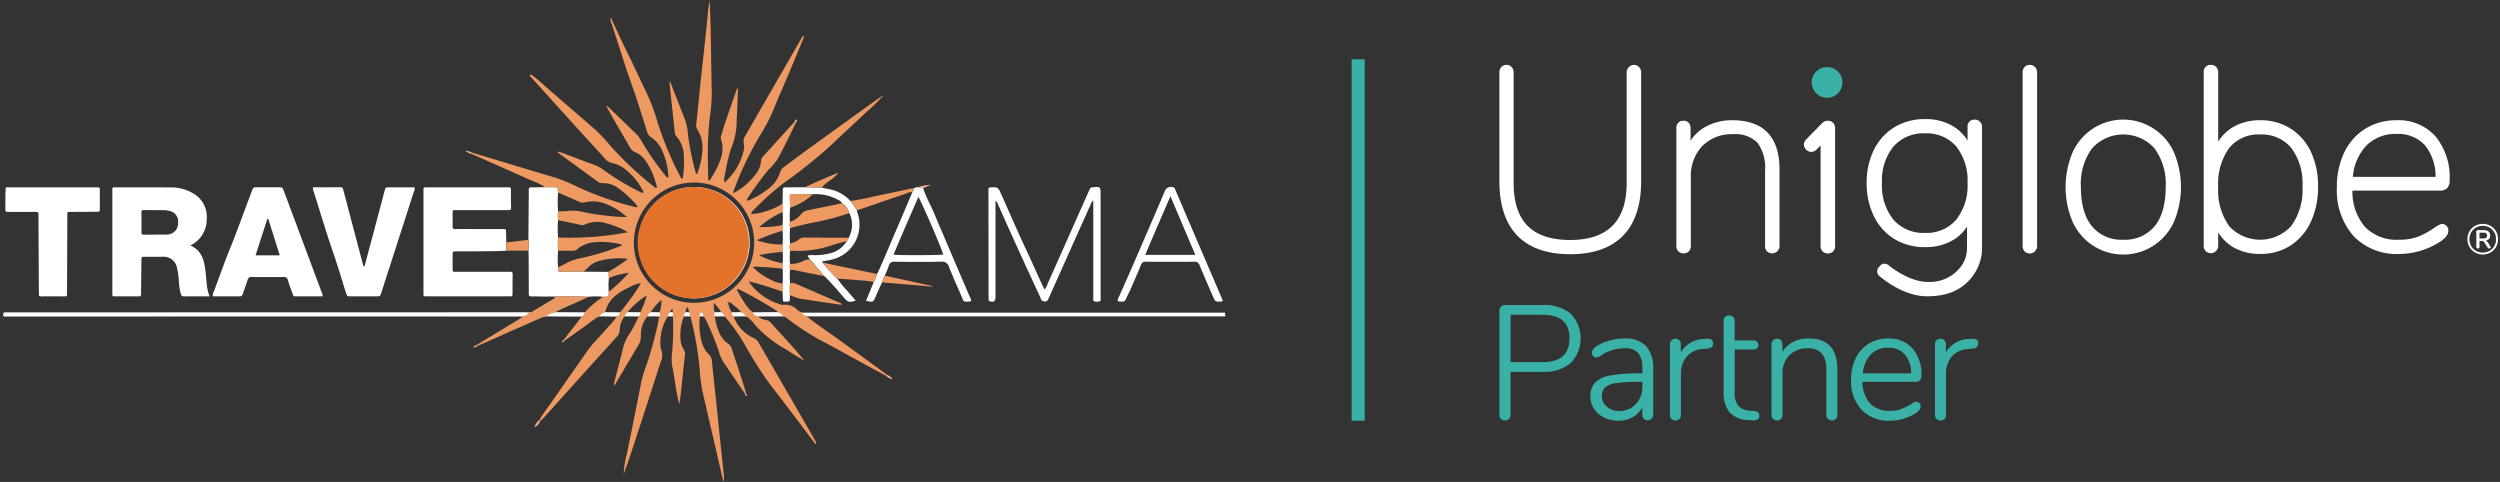<svg xmlns="http://www.w3.org/2000/svg" xmlns:xlink="http://www.w3.org/1999/xlink" width="415" height="80" viewBox="0 0 415 80"><rect x="0" y="0" width="415" height="80" fill="#333333" stroke="none"/><defs><style>.a{clip-path:url(#b);}.b{fill:#3ab1a7;}.c{fill:#fff;}.d{fill:#ed9961;}.e{fill:#ea9861;}.f{fill:#f3b587;}.g{fill:#e3722a;}</style><clipPath id="b"><rect width="415" height="80"/></clipPath></defs><g id="a" class="a"><g transform="translate(-157.134 -27.348)"><path class="b" d="M732.618,39.329a2.552,2.552,0,1,0,2.552,2.552,2.555,2.555,0,0,0-2.552-2.552" transform="translate(-272.189 -0.851)"/><path class="c" d="M666.357,38.733a1.155,1.155,0,0,0-.835.367,1.253,1.253,0,0,0-.369.922V58.355c0,3.136-.793,5.52-2.358,7.085s-3.921,2.359-7,2.359c-6.326,0-9.4-3.089-9.4-9.444V40.022a1.355,1.355,0,0,0-.309-.9,1.081,1.081,0,0,0-.853-.386,1.147,1.147,0,0,0-.888.355,1.337,1.337,0,0,0-.316.934V58.054c0,3.955,1,6.995,2.984,9.033s4.936,3.075,8.782,3.075c3.817,0,6.763-1.034,8.759-3.075s3.006-5.078,3.006-9.034V40.022a1.3,1.3,0,0,0-.338-.913,1.137,1.137,0,0,0-.866-.376" transform="translate(-237.995 -0.614)"/><path class="c" d="M702.042,53.98a8.943,8.943,0,0,0-4.507,1.135,7.059,7.059,0,0,0-2.4,2.251v-2.01a1.407,1.407,0,0,0-.284-.923,1.085,1.085,0,0,0-.877-.366,1.136,1.136,0,0,0-1.2,1.289V74.8a1.334,1.334,0,0,0,.315.933,1.286,1.286,0,0,0,1.776,0,1.335,1.335,0,0,0,.316-.934V63.47a7.172,7.172,0,0,1,1.911-5.22,6.825,6.825,0,0,1,5.086-1.949,5.169,5.169,0,0,1,4.066,1.421,7,7,0,0,1,1.257,4.632V74.8a1.329,1.329,0,0,0,.315.933A1.228,1.228,0,0,0,709.9,74.8V62.182c0-5.442-2.643-8.2-7.858-8.2" transform="translate(-257.365 -6.674)"/><path class="c" d="M814.6,55.358a9.223,9.223,0,0,0-13.4,3.9,14.838,14.838,0,0,0,0,11.636,9.224,9.224,0,0,0,16.774,0,14.836,14.836,0,0,0,0-11.636,9.141,9.141,0,0,0-3.374-3.9m2.028,9.7c0,2.834-.62,5.031-1.843,6.529a6.4,6.4,0,0,1-5.24,2.228,6.3,6.3,0,0,1-5.155-2.228c-1.223-1.5-1.842-3.694-1.842-6.529a9.938,9.938,0,0,1,1.885-6.442,6.984,6.984,0,0,1,10.31,0,9.945,9.945,0,0,1,1.885,6.442" transform="translate(-299.989 -6.674)"/><path class="c" d="M852.469,49.3h0a9.22,9.22,0,0,0-5.012-1.378,8.672,8.672,0,0,0-4.646,1.205,7.3,7.3,0,0,0-2.352,2.347V40.021a1.339,1.339,0,0,0-.315-.933,1.151,1.151,0,0,0-.888-.355,1.136,1.136,0,0,0-1.2,1.288V68.7a1.335,1.335,0,0,0,.315.933,1.228,1.228,0,0,0,2.092-.933V66.544a7.233,7.233,0,0,0,2.352,2.371,8.677,8.677,0,0,0,4.646,1.2,9.1,9.1,0,0,0,5.014-1.4,9.256,9.256,0,0,0,3.374-3.946,13.717,13.717,0,0,0,1.188-5.86,13.168,13.168,0,0,0-1.19-5.755,9.185,9.185,0,0,0-3.374-3.859m1.985,9.615a10.262,10.262,0,0,1-1.865,6.552,6.983,6.983,0,0,1-10.306.043A10.236,10.236,0,0,1,840.46,59a10.161,10.161,0,0,1,1.823-6.466,6.215,6.215,0,0,1,5.131-2.249,6.371,6.371,0,0,1,5.178,2.23,9.846,9.846,0,0,1,1.862,6.4" transform="translate(-315.106 -0.614)"/><path class="c" d="M892.959,71.531a.981.981,0,0,0-.738-.334c-.181,0-.466.078-1.332.656a13.476,13.476,0,0,1-2.583,1.427,8.747,8.747,0,0,1-3.3.536,7.285,7.285,0,0,1-5.638-2.178,8.973,8.973,0,0,1-2.04-5.977h14.461a1.635,1.635,0,0,0,1.3-.446,1.937,1.937,0,0,0,.375-1.315,10.594,10.594,0,0,0-2.351-7.241,8.2,8.2,0,0,0-6.451-2.678,9.7,9.7,0,0,0-5.182,1.4,9.351,9.351,0,0,0-3.5,3.923,13.043,13.043,0,0,0-1.234,5.8,11.46,11.46,0,0,0,2.765,8.105,9.908,9.908,0,0,0,7.584,2.973,12.667,12.667,0,0,0,6.558-1.893,4.892,4.892,0,0,0,1.214-.991,1.643,1.643,0,0,0,.387-1.024,1.075,1.075,0,0,0-.293-.739ZM879.621,58.207a6.77,6.77,0,0,1,5.044-1.949,5.976,5.976,0,0,1,4.711,1.894,8.266,8.266,0,0,1,1.761,5.23H877.4a8.626,8.626,0,0,1,2.22-5.176" transform="translate(-329.689 -6.674)"/><path class="c" d="M789.375,38.733a1.149,1.149,0,0,0-.888.355,1.337,1.337,0,0,0-.316.934V68.744a1.337,1.337,0,0,0,.316.934,1.149,1.149,0,0,0,.888.356,1.137,1.137,0,0,0,.866-.376,1.3,1.3,0,0,0,.337-.913V40.022a1.3,1.3,0,0,0-.337-.913,1.136,1.136,0,0,0-.866-.376" transform="translate(-295.281 -0.614)"/><path class="c" d="M732.786,54.476a1.149,1.149,0,0,0-.888-.356h-.013a.56.56,0,0,0-.1,0,1.192,1.192,0,0,0-.595.2,1.528,1.528,0,0,0-.261.208l-2.577,2.63a1.33,1.33,0,0,0-.437.883,1.286,1.286,0,0,0,1.256,1.256,1.339,1.339,0,0,0,.885-.439l.633-.646v16.65a1.335,1.335,0,0,0,.315.933,1.286,1.286,0,0,0,1.777,0,1.34,1.34,0,0,0,.315-.933V55.366a1.275,1.275,0,0,0-.315-.891Z" transform="translate(-271.336 -6.727)"/><path class="c" d="M764.014,54.1a1.17,1.17,0,0,0-.857-.346,1.136,1.136,0,0,0-1.2,1.289v2.179a7.3,7.3,0,0,0-2.375-2.351,8.87,8.87,0,0,0-4.708-1.2A9.556,9.556,0,0,0,749.841,55a9.073,9.073,0,0,0-3.419,3.75,12.158,12.158,0,0,0-1.213,5.524,12.285,12.285,0,0,0,1.212,5.545,9.042,9.042,0,0,0,3.42,3.772,9.556,9.556,0,0,0,5.03,1.332,8.947,8.947,0,0,0,4.774-1.226,7.017,7.017,0,0,0,2.219-2.182v3.566a5.182,5.182,0,0,1-.89,2.91,6.474,6.474,0,0,1-5.721,2.7c-2.716,0-5.782-2.214-6.4-2.762a1.009,1.009,0,0,0-1.453.114l-.213.258a1.016,1.016,0,0,0,.124,1.411c.927.791,4.238,3.373,7.934,3.373,3.6,0,6.149-1.213,7.806-3.709a7.642,7.642,0,0,0,1.308-4.293l0-20.081a1.223,1.223,0,0,0-.346-.9m-2.06,10.174a9.153,9.153,0,0,1-1.882,6.094,6.487,6.487,0,0,1-5.2,2.19,6.6,6.6,0,0,1-5.2-2.172,9,9,0,0,1-1.922-6.112,8.935,8.935,0,0,1,1.922-6.07,6.6,6.6,0,0,1,5.2-2.173,6.517,6.517,0,0,1,5.2,2.17,9.07,9.07,0,0,1,1.881,6.072" transform="translate(-278.207 -6.551)"/><g transform="translate(566.725 64.51)"><path class="c" d="M914.546,82.864a2.469,2.469,0,0,1,.915.915,2.665,2.665,0,0,1,0,2.583,2.474,2.474,0,0,1-.918.918,2.637,2.637,0,0,1-2.583,0,2.469,2.469,0,0,1-.918-.918,2.661,2.661,0,0,1,0-2.583,2.451,2.451,0,0,1,.918-.915,2.673,2.673,0,0,1,2.587,0Zm-.168,4.142a2.1,2.1,0,0,0,.794-.8,2.355,2.355,0,0,0,0-2.26,2.11,2.11,0,0,0-.794-.8,2.327,2.327,0,0,0-2.256,0,2.11,2.11,0,0,0-.794.8,2.359,2.359,0,0,0,0,2.26,2.1,2.1,0,0,0,.794.8,2.323,2.323,0,0,0,2.256,0Zm.135-.747a.248.248,0,0,1,.057.142.185.185,0,0,1-.078.153.289.289,0,0,1-.427-.081l-.563-.862a.443.443,0,0,0-.441-.242h-.348v.975a.26.26,0,0,1-.071.2.271.271,0,0,1-.192.067.268.268,0,0,1-.192-.067.258.258,0,0,1-.071-.2V83.832a.267.267,0,0,1,.068-.192.247.247,0,0,1,.189-.071h1a1.153,1.153,0,0,1,.765.231.813.813,0,0,1,.274.658.833.833,0,0,1-.2.58.93.93,0,0,1-.566.281.51.51,0,0,1,.213.107,1.264,1.264,0,0,1,.192.214Zm-.694-1.416a.552.552,0,0,0,0-.744.715.715,0,0,0-.441-.111h-.669v.968h.669A.7.7,0,0,0,913.819,84.843Z" transform="translate(-910.706 -82.53)"/></g><g transform="translate(406.035 77.984)"><path class="b" d="M655.873,106.331a6.817,6.817,0,0,0-4.617-1.439h-6.246a.977.977,0,0,0-.7.268.879.879,0,0,0-.285.66v17.268a.952.952,0,0,0,.255.7h0a1.005,1.005,0,0,0,1.342,0,.944.944,0,0,0,.257-.7v-7.105h5.371a6.776,6.776,0,0,0,4.6-1.453,5.9,5.9,0,0,0,.014-8.2Zm-.207,4.079c0,2.662-1.478,3.956-4.517,3.956h-5.264v-7.859h5.264C654.189,106.507,655.666,107.784,655.666,110.41Z" transform="translate(-644.03 -104.892)"/><path class="b" d="M674.748,114.105a9.29,9.29,0,0,0-2.293.3,8.552,8.552,0,0,0-2.11.839c-.651.392-.982.806-.982,1.233a.83.83,0,0,0,.2.56c.254.292.632.34,1.147-.01l.407-.277a7.306,7.306,0,0,1,3.713-1.027,2.8,2.8,0,0,1,2.194.781,3.748,3.748,0,0,1,.695,2.508v.887h-.46a26.162,26.162,0,0,0-4.85.349,4.675,4.675,0,0,0-2.537,1.177,3.273,3.273,0,0,0-.774,2.31,3.659,3.659,0,0,0,.617,2.058,4.165,4.165,0,0,0,1.681,1.45,5.307,5.307,0,0,0,2.34.517,4.719,4.719,0,0,0,2.508-.669,4.245,4.245,0,0,0,1.474-1.528v1.189a.942.942,0,0,0,.241.669.973.973,0,0,0,1.321,0,.939.939,0,0,0,.241-.669v-7.606a5.338,5.338,0,0,0-1.189-3.779A4.727,4.727,0,0,0,674.748,114.105Zm2.968,7.193v.78a4.1,4.1,0,0,1-1.08,2.92,3.65,3.65,0,0,1-2.769,1.143,3.042,3.042,0,0,1-2.044-.71,2.254,2.254,0,0,1-.818-1.778,1.872,1.872,0,0,1,.528-1.435,3.611,3.611,0,0,1,1.87-.708,27.19,27.19,0,0,1,3.908-.213Z" transform="translate(-653.992 -108.554)"/><path class="b" d="M697.131,114.19l-.374.027a4.638,4.638,0,0,0-3.949,2.2v-1.33a.9.9,0,0,0-.243-.659.859.859,0,0,0-.631-.243.939.939,0,0,0-.669.241.9.9,0,0,0-.258.687v11.69a.9.9,0,0,0,.258.687.939.939,0,0,0,.669.242.891.891,0,0,0,.657-.243.926.926,0,0,0,.243-.685V119.9a4.244,4.244,0,0,1,.9-2.687,3.8,3.8,0,0,1,2.746-1.323l.8-.08c.736-.074.891-.5.891-.848a.722.722,0,0,0-.254-.614A1.209,1.209,0,0,0,697.131,114.19Z" transform="translate(-662.7 -108.586)"/><path class="b" d="M710.9,123.626l-.721-.054a2.811,2.811,0,0,1-1.935-.781,3.417,3.417,0,0,1-.614-2.295v-7.079h3.128a.853.853,0,0,0,.6-.2.7.7,0,0,0,.219-.541.75.75,0,0,0-.217-.552.824.824,0,0,0-.6-.216h-3.128V108.7a.9.9,0,0,0-.258-.687.943.943,0,0,0-.671-.24.894.894,0,0,0-.659.242.934.934,0,0,0-.243.685v11.716a5.114,5.114,0,0,0,1,3.442,4.288,4.288,0,0,0,3.071,1.275l.75.054c.047,0,.093,0,.137,0a1.123,1.123,0,0,0,.7-.184.709.709,0,0,0,.279-.587C711.741,124.1,711.6,123.7,710.9,123.626Z" transform="translate(-668.58 -106.037)"/><path class="b" d="M725.15,114.1a5.5,5.5,0,0,0-2.731.668,4.395,4.395,0,0,0-1.624,1.578v-1.29a.893.893,0,0,0-.244-.659.859.859,0,0,0-.631-.243.879.879,0,0,0-.928.928v11.69a.879.879,0,0,0,.928.928.869.869,0,0,0,.661-.258.945.945,0,0,0,.24-.669v-6.806a4.208,4.208,0,0,1,1.131-3.078,4.064,4.064,0,0,1,3.012-1.145,3.031,3.031,0,0,1,2.381.847,4.115,4.115,0,0,1,.748,2.736v7.447a.88.88,0,0,0,.929.928.869.869,0,0,0,.66-.258.941.941,0,0,0,.242-.67v-7.553C729.922,115.826,728.316,114.1,725.15,114.1Z" transform="translate(-673.822 -108.553)"/><path class="b" d="M752.349,121.04a1.1,1.1,0,0,0,.24-.776,6.52,6.52,0,0,0-1.48-4.511,5.183,5.183,0,0,0-4.038-1.649,6.059,6.059,0,0,0-3.215.856,5.776,5.776,0,0,0-2.172,2.416,8,8,0,0,0-.772,3.581,6.94,6.94,0,0,0,1.736,4.98,6.275,6.275,0,0,0,4.743,1.819,7.928,7.928,0,0,0,4.11-1.162c.634-.392.955-.807.955-1.233a.793.793,0,0,0-.2-.533h0a.632.632,0,0,0-.489-.234,1.92,1.92,0,0,0-.877.413,12.842,12.842,0,0,1-1.641.808,5.177,5.177,0,0,1-1.885.3,4.341,4.341,0,0,1-3.316-1.249,5.4,5.4,0,0,1-1.25-3.567h8.784A1.015,1.015,0,0,0,752.349,121.04ZM750.89,119.9h-8.03a5.249,5.249,0,0,1,1.295-3.113,3.86,3.86,0,0,1,2.916-1.143,3.51,3.51,0,0,1,2.78,1.126A4.907,4.907,0,0,1,750.89,119.9Z" transform="translate(-682.534 -108.553)"/><path class="b" d="M770.944,114.344h0a1.209,1.209,0,0,0-.788-.154l-.373.027a4.638,4.638,0,0,0-3.949,2.2v-1.33a.892.892,0,0,0-.244-.659.86.86,0,0,0-.632-.243.94.94,0,0,0-.669.241.9.9,0,0,0-.257.687v11.69a.9.9,0,0,0,.257.687.94.94,0,0,0,.669.242.9.9,0,0,0,.66-.243.933.933,0,0,0,.242-.685V119.9a4.252,4.252,0,0,1,.9-2.687,3.8,3.8,0,0,1,2.747-1.323l.8-.08c.736-.074.891-.5.891-.848A.722.722,0,0,0,770.944,114.344Z" transform="translate(-691.722 -108.586)"/></g><g transform="translate(381.503 37.188)"><rect class="b" width="2.169" height="60"/></g></g><g transform="translate(30.712)"><rect class="c" width="202.791" height="0.617" transform="translate(-30.134 51.903)"/><path class="d" d="M161.07,2.952c.247.145.3.418.405.646.8,1.68,1.55,3.383,2.387,5.043,1.144,2.268,2.165,4.595,3.292,6.87a31.738,31.738,0,0,1,1.768,4.78,55.692,55.692,0,0,0,3.714,8.908c.072.14.146.278.227.413a.476.476,0,0,0,.117.1.5.5,0,0,0,.171-.4,17.518,17.518,0,0,0,.088-4.069A5,5,0,0,0,172.1,22.7a1.192,1.192,0,0,1-.32-.689c-.294-2.831-.6-5.661-.9-8.517a.709.709,0,0,1,.272.41c.8,2.049,1.594,4.1,2.4,6.147a9.307,9.307,0,0,1,.424,2.386,47.023,47.023,0,0,0,1.3,6.3c.012.043.058.077.091.119.259-.022.228-.261.278-.411a12.42,12.42,0,0,0,.732-3.76,5.53,5.53,0,0,0-.859-3.212,1.218,1.218,0,0,1-.172-.884c.258-2.313.476-4.63.72-6.944.233-2.211.485-4.42.72-6.63.185-1.743.366-3.486.532-5.231.056-.6.2-1.179.268-1.778.054,1.7.125,3.4.158,5.094.068,3.511.11,7.022.177,10.533a29.173,29.173,0,0,1-.35,4.063,55.369,55.369,0,0,0-.293,7.059c.007.943.031,1.886.054,2.829,0,.12-.049.265.1.358.238.008.277-.211.364-.348a15.251,15.251,0,0,0,1.5-2.932,5.025,5.025,0,0,0,.163-3.532.908.908,0,0,1,.02-.606c.745-2.565,1.7-5.06,2.549-7.589a.39.39,0,0,1,.25-.3c-.052,1.437-.1,2.865-.158,4.292a9.24,9.24,0,0,0-.061,1.175,11.929,11.929,0,0,1-1,4.724,33.386,33.386,0,0,0-.922,4.047,2.916,2.916,0,0,0-.111,1.444,10.254,10.254,0,0,0,3.2-5.333,2.836,2.836,0,0,0,.009-1.17,1.651,1.651,0,0,1,.279-1.328q4.674-8.1,9.339-16.212c.065-.113.142-.22.214-.329l.176.177c-.813,1.953-1.62,3.909-2.441,5.859-.862,2.047-1.763,4.078-2.6,6.136a28.346,28.346,0,0,1-2.073,4.041,54.341,54.341,0,0,0-4.412,9.085c-.1.26-.289.507-.152.813-.057-.041-.09-.028-.1.039a.11.11,0,0,0,.045.011c.105,0-.038.008.039-.063a11.1,11.1,0,0,0,3.855-3.376,3.964,3.964,0,0,0,.694-1.892,1.114,1.114,0,0,1,.256-.715q2.648-2.9,5.279-5.807l.2.192c-.885,1.956-1.883,3.856-2.857,5.768a11.27,11.27,0,0,1-1.6,1.926,45.477,45.477,0,0,0-3.391,4.619c-.094.148-.248.275-.209.482a.23.23,0,0,0,.289.028,14.735,14.735,0,0,0,3.361-2.009,5.482,5.482,0,0,0,1.845-2.674,1.572,1.572,0,0,1,.637-.861c1.3-.97,2.6-1.952,3.911-2.9q5.889-4.258,11.793-8.494a2.656,2.656,0,0,1,.343-.179c.027.035.055.068.083.1a25.512,25.512,0,0,1-2.261,2.176c-1.981,1.872-3.993,3.712-5.968,5.59a81.532,81.532,0,0,1-8.024,6.43,46.125,46.125,0,0,0-5.015,4.527.84.84,0,0,0-.3.571,11.294,11.294,0,0,0,5.219-1.756,5.989,5.989,0,0,1,0,1.4,16.152,16.152,0,0,0-3.9,2.5,16.592,16.592,0,0,0,3.895-.331,2.976,2.976,0,0,1,.006.943,32.392,32.392,0,0,0-4.278,1.573,11.816,11.816,0,0,0,4.278.71,4.85,4.85,0,0,1,0,1.214c-1.264.118-2.523.274-3.937.546a13.057,13.057,0,0,0,3.938,1.355,2.741,2.741,0,0,1,0,.917c-1.218-.146-2.438-.265-3.664-.3a4.166,4.166,0,0,0-1.323.015l-.046-.072c0,.013,0,.033.006.039a.2.2,0,0,0,.054.021,10.711,10.711,0,0,0,3.117,2.172,4.741,4.741,0,0,0,1.864.567,6.129,6.129,0,0,1-.009,1.365c-1.558-.537-3.117-1.069-4.711-1.493-.226-.061-.459-.1-.69-.142-.046-.053-.109-.1-.164-.04s.008.11.053.152a9.664,9.664,0,0,0,5.15,3.627,1.209,1.209,0,0,0,.46.074,2.754,2.754,0,0,1,2.336.83,2.592,2.592,0,0,0,.733.448,1.71,1.71,0,0,0,.829.648c1.8,1.431,3.734,2.684,5.591,4.039q3.9,2.845,7.8,5.686l-.176.174-4.962-2.705c-1.907-1.041-3.791-2.124-5.724-3.113a43.169,43.169,0,0,1-5.788-3.758,2.362,2.362,0,0,0-.662-.415,2.8,2.8,0,0,0-.843-.6,1.8,1.8,0,0,0-.271-.273,64.781,64.781,0,0,0-6.269-3.553.191.191,0,0,0-.281.053,12.705,12.705,0,0,0,1.031,1.831,7.311,7.311,0,0,0,1.628,1.989,1.323,1.323,0,0,0,.793.64,3,3,0,0,0,1.413.614,1.161,1.161,0,0,1,.68.34c1.772,2.012,3.64,3.939,5.34,6.015a1.515,1.515,0,0,0-.1.115,17.319,17.319,0,0,1-1.876-1.116c-.249-.141-.478-.318-.725-.462a19.681,19.681,0,0,1-5.291-4.215,4.973,4.973,0,0,0-1.485-1.365,1.747,1.747,0,0,0-.692-.61,6.96,6.96,0,0,0-1.327-1.213,1.33,1.33,0,0,0-.862-.485c.01-.062-.012-.089-.064-.075a.061.061,0,0,0,0,.049.2.2,0,0,0,.061.029,3.767,3.767,0,0,0,.658,1.727.952.952,0,0,0,.26.643,6.27,6.27,0,0,0,3.392,3.619,1.417,1.417,0,0,1,.728.67q2.978,5.174,5.969,10.34,1.65,2.856,3.3,5.713c.13.226.245.461.368.692l-.169.172c-2.468-3.254-4.894-6.54-7.418-9.75a64.659,64.659,0,0,1-4.342-6.811,28.582,28.582,0,0,0-3.376-4.706,1.506,1.506,0,0,0-.5-.61,7.689,7.689,0,0,0-1.225-1.554,3.689,3.689,0,0,0,.155,1.572,1.155,1.155,0,0,0,.021.633,8.487,8.487,0,0,0,.625,2.493,4.294,4.294,0,0,0,1.591,2.083,1.322,1.322,0,0,1,.553.736c.821,2.53,1.7,5.039,2.446,7.593l-.2,0q-.6-.876-1.193-1.752-1.15-1.686-2.3-3.371a6.307,6.307,0,0,1-.8-1.7,40.382,40.382,0,0,0-2.36-5.729,3.941,3.941,0,0,0-.252-.394,2.25,2.25,0,0,0-.095-.284c-.063-.133-.121-.31-.306-.279s-.184.213-.2.36a1.475,1.475,0,0,0,.005.226,11.317,11.317,0,0,0,.249,4.129,4.693,4.693,0,0,0,1.244,2.237,1.714,1.714,0,0,1,.5,1.183c.227,2.341.5,4.679.743,7.018.175,1.664.334,3.33.508,4.994.243,2.314.5,4.626.739,6.94A3.053,3.053,0,0,1,179.877,80c-.141-.581-.288-1.16-.423-1.743q-1.578-6.8-3.146-13.6a26.079,26.079,0,0,1-.4-3.423,53.368,53.368,0,0,0-1.5-8.565,1.235,1.235,0,0,0-.1-.213.991.991,0,0,0-.189-.619,1.165,1.165,0,0,0-.293-.862,2.592,2.592,0,0,0-.259.86.944.944,0,0,0-.224.617,8.325,8.325,0,0,0-.586,4.135,3.546,3.546,0,0,0,.53,1.464,1.44,1.44,0,0,1,.17.969c-.213,1.813-.386,3.631-.578,5.446-.093.879-.2,1.757-.349,2.634a36.892,36.892,0,0,1-.719-3.665c-.136-.744-.193-1.505-.373-2.237a8.024,8.024,0,0,1-.076-2.867,49.163,49.163,0,0,0,.115-5.87,1.546,1.546,0,0,0-.048-.619c.014-.179.092-.372-.072-.532a.663.663,0,0,0-.331.519,1.112,1.112,0,0,0-.354.614,8,8,0,0,0-1.251,5.075,1.351,1.351,0,0,0,.079.461,2.63,2.63,0,0,1-.055,2.12c-1.625,4.993-3.224,10-4.876,14.98-.344,1.038-.7,2.076-1.08,3.1-.052.141-.037.319-.207.4l.01.009a17.817,17.817,0,0,1,.547-3.319c.849-4.012,1.629-8.037,2.427-12.059a21.379,21.379,0,0,1,.738-2.4,59.3,59.3,0,0,0,2.023-7.328c.062-.334.107-.671.159-1.007a.892.892,0,0,0,.077-.635,5.822,5.822,0,0,0,.3-2.058,8.6,8.6,0,0,0-1.758,2.037,1.081,1.081,0,0,0-.482.61,4.7,4.7,0,0,0-1.166,3.306,2.692,2.692,0,0,1-.409,1.548c-1.268,2.126-2.52,4.261-3.78,6.392-.065.109-.117.236-.26.275l.012.012a1.52,1.52,0,0,1,.067-.7c.473-1.821.971-3.636,1.4-5.468a7.5,7.5,0,0,1,1.1-2.407,20.394,20.394,0,0,0,1.524-2.912,1.235,1.235,0,0,0,.256-.628,15.622,15.622,0,0,0,1.061-2.79,12.515,12.515,0,0,0-3.175,2.756,1.121,1.121,0,0,0-.442.621,3.8,3.8,0,0,0-.865,2.3,1.735,1.735,0,0,1-.5,1.181q-6.023,6.656-12.027,13.331c-.192.213-.408.4-.612.6l-.177-.167c.529-.936,1.2-1.779,1.809-2.658q3.1-4.442,6.21-8.875c.754-1.076,1.72-1.969,2.571-2.962.765-.893,1.6-1.725,2.3-2.681a1.09,1.09,0,0,0,.455-.646,4.938,4.938,0,0,0,.373-.4c.552-.727,1.116-1.446,1.638-2.194a21.85,21.85,0,0,0,1.474-2.274,5.471,5.471,0,0,0-1.816.655c-1.814.836-3.467,1.865-4.057,3.964a1.349,1.349,0,0,1-.1.21,2.612,2.612,0,0,0-.841.605c-1.161.667-2.178,1.538-3.274,2.3-.9.626-1.793,1.273-2.689,1.911-.007-.083-.015-.165-.023-.247l3.025-3.887a1.1,1.1,0,0,0,.455-.642,14.662,14.662,0,0,1,3.078-2.6,1.888,1.888,0,0,1,.387-.042c.362.033.55-.089.5-.48a1.522,1.522,0,0,1,.027-.311,24.331,24.331,0,0,0,3.322-3.138,12.792,12.792,0,0,0-3.308.86q-.041-.514-.083-1.028a26.693,26.693,0,0,0,3.235-2.143,11.979,11.979,0,0,0-4.969.4,3.836,3.836,0,0,0-1.7,1.1,4.835,4.835,0,0,1-.711.605c-1.179.012-2.358.028-3.536.033-.7,0-.7-.006-.667-.739.444-.222.9-.428,1.329-.669a7.3,7.3,0,0,1,2.2-.8A39.2,39.2,0,0,0,162.6,40.9c.154-.059.388-.034.394-.3a13.646,13.646,0,0,0-4.428-.4,5.065,5.065,0,0,0-2.945,1.147,1.191,1.191,0,0,1-.856.292c-.784-.016-1.569-.009-2.353-.011a12.091,12.091,0,0,1,0-2.179c.235,0,.471-.012.707-.006a50.164,50.164,0,0,0,8.526-.5c.727-.105,1.451-.236,2.354-.384a13.824,13.824,0,0,0-3.55-1.475,4.964,4.964,0,0,0-3.67.223.952.952,0,0,1-.686.007c-1.226-.26-2.454-.511-3.681-.766a5.6,5.6,0,0,1,0-1.445q.825-.041,1.65-.081a6.911,6.911,0,0,1,2.036.063,38.57,38.57,0,0,0,5.744.855c.661.063,1.327.067,1.99.1a10.526,10.526,0,0,0-3.294-2.107,5.7,5.7,0,0,0-3.764-.324,1.284,1.284,0,0,1-.906-.138c-1.148-.511-2.3-1.007-3.456-1.509-.013-.1-.031-.2-.039-.3-.042-.548-.041-.55-.559-.563s-1.029-.019-1.544-.028a10.7,10.7,0,0,0-2.164-1.059q-5-2.231-10.006-4.44l-.019-.257q4.435,1.341,8.871,2.68c1.729.521,3.462,1.032,5.19,1.557a29.4,29.4,0,0,1,3.544,1.494,53.245,53.245,0,0,0,9.4,3.29.726.726,0,0,0,.532.011,4.764,4.764,0,0,0-.864-1.066,18.677,18.677,0,0,0-2.306-2.015,4.317,4.317,0,0,0-2.642-.866,1.106,1.106,0,0,1-.742-.193q-3.3-2.413-6.608-4.817a1.462,1.462,0,0,1-.19-.24,7.492,7.492,0,0,1,1.587.513c1.451.529,2.886,1.1,4.342,1.62a6.733,6.733,0,0,1,1.859.989,39.7,39.7,0,0,0,6.063,3.627,1.83,1.83,0,0,0,.287.123c.041.013.095-.015.142-.025a.154.154,0,0,0,.014-.209,11.106,11.106,0,0,0-3-3.69,5.083,5.083,0,0,0-2.1-1.018,2.151,2.151,0,0,1-1.25-.735c-1.853-2.035-3.717-4.06-5.565-6.1q-3.247-3.582-6.477-7.181c-.157-.174-.329-.335-.494-.5l.225-.232a32.887,32.887,0,0,1,2.521,2.123c2.721,2.34,5.425,4.7,8.139,7.047a28.379,28.379,0,0,1,2.628,2.809,58.986,58.986,0,0,0,7.165,6.7.515.515,0,0,0,.436.184,2.424,2.424,0,0,0-.231-1.048,11.34,11.34,0,0,0-1.582-3.4,3.866,3.866,0,0,0-1.641-1.423,1.911,1.911,0,0,1-.987-.843q-1.891-3.26-3.765-6.529a.679.679,0,0,1-.044-.15c.032-.03.063-.061.092-.093a.476.476,0,0,1,.141.065q2.315,2.235,4.625,4.476a5.871,5.871,0,0,1,.963,1.332,45.683,45.683,0,0,0,3.853,5.536c.109.138.2.311.412.366.2-.123.092-.323.078-.477a11.357,11.357,0,0,0-1.113-4.218,4.924,4.924,0,0,0-1.73-1.993,1.551,1.551,0,0,1-.667-.918c-.794-2.49-1.552-4.993-2.427-7.455C163.536,10.97,162.468,7.473,161.323,4a2.265,2.265,0,0,1-.239-1.06ZM174.85,30.3a9.985,9.985,0,1,0,10.115,9.982A9.989,9.989,0,0,0,174.85,30.3Zm9.51,5.247-.046-.05-.049.045.072.046Z" transform="translate(-90.481)"/><path class="c" d="M21.914,76.942c1.759.759,2.233,2.23,2.452,3.839.127.932.2,1.871.284,2.809a7.348,7.348,0,0,0,.456,1.8c-1.46,0-2.871-.008-4.282.006-.355,0-.445-.225-.516-.476a10.915,10.915,0,0,1-.316-2.169,10.74,10.74,0,0,0-.268-1.941,2.256,2.256,0,0,0-2.516-1.981c-.918-.012-1.836.007-2.754-.008-.682-.011-.655,0-.662.627q-.028,2.554-.064,5.108a1.9,1.9,0,0,1-.086.833c-1.442,0-2.907,0-4.371,0-.238,0-.322-.12-.31-.341.007-.131,0-.262,0-.393q0-8.252,0-16.5c0-.967-.129-.858.9-.86q4.406-.008,8.813.007a7.156,7.156,0,0,1,3.609.938,4.486,4.486,0,0,1,2.345,4.386A4.773,4.773,0,0,1,21.914,76.942Zm-5.877-1.793v-.006q.942,0,1.884,0a1.483,1.483,0,0,0,.234-.023,1.823,1.823,0,0,0,1.712-1.9A1.785,1.785,0,0,0,18.33,71.19a2.833,2.833,0,0,0-.616-.106c-1.177-.014-2.355-.008-3.532-.021-.252,0-.39.055-.388.342.009,1.123.011,2.247,0,3.371,0,.333.166.38.439.375C14.833,75.141,15.435,75.149,16.037,75.149Z" transform="translate(-21.025 -36.195)"/><path class="c" d="M134.46,77.8c-1.413.111-2.829.082-4.244.106-1.338.023-2.676.006-4.014.013-.619,0-.623.009-.627.653,0,.707,0,1.415,0,2.122,0,.689,0,.618.66.618h7.478c.472,0,.945.011,1.417,0,.308-.01.414.12.409.418q-.024,1.651-.018,3.3c0,.279-.12.372-.377.358-.157-.008-.315,0-.472,0H121.6c-.184,0-.367-.005-.551,0-.236.005-.325-.112-.314-.337.008-.157,0-.314,0-.472V68.149c0-.131.01-.263,0-.393-.029-.317.066-.507.429-.465a3.49,3.49,0,0,0,.393,0h12.909c.157,0,.315.009.472,0,.242-.014.314.108.314.329,0,1.022,0,2.044.025,3.066.006.323-.138.411-.425.388-.157-.012-.315,0-.472,0h-8.107c-.724,0-.7-.081-.7.658,0,.681.015,1.363-.006,2.044-.011.341.105.451.446.445,1.128-.017,2.256-.006,3.384-.006,1.5,0,2.991,0,4.487,0,.548,0,.549.011.561.559s.025,1.1.037,1.647Q134.472,77.112,134.46,77.8Z" transform="translate(-81.151 -36.192)"/><path class="c" d="M63.276,85.386c-1.529,0-3.047,0-4.564,0-.28,0-.348-.182-.418-.382-.268-.764-.559-1.522-.789-2.3a.623.623,0,0,0-.713-.53q-2.635.03-5.27,0a.629.629,0,0,0-.714.533c-.239.773-.539,1.527-.8,2.292-.085.244-.193.39-.493.388-1.491-.014-2.982-.006-4.466-.006a1.414,1.414,0,0,1,.2-.866c.866-2.355,1.7-4.724,2.644-7.047,1.291-3.171,2.425-6.4,3.648-9.595.227-.594.228-.6.9-.6q1.731,0,3.461.008c.7,0,.707,0,.943.637q1.908,5.105,3.813,10.21,1.194,3.195,2.385,6.39A2.034,2.034,0,0,1,63.276,85.386ZM54.257,72.555h-.171l-1.948,6.022h4.021Z" transform="translate(-40.428 -36.191)"/><path class="c" d="M81.024,67.27c1.529,0,3.049.013,4.569-.009.44-.006.433.319.5.566.392,1.438.762,2.881,1.142,4.322q1.021,3.868,2.044,7.734a1.023,1.023,0,0,0,.283.593c.54-2.014,1.077-4.007,1.608-6q.878-3.3,1.749-6.6c.158-.594.162-.6.781-.6,1.389,0,2.778,0,4.19,0a1.349,1.349,0,0,1-.151.844q-2.671,8.327-5.363,16.648c-.193.6-.2.6-.8.6q-2.125.006-4.25,0c-.633,0-.635,0-.838-.645-.678-2.144-1.307-4.3-2.04-6.43-1.168-3.385-2.193-6.814-3.265-10.229A2.1,2.1,0,0,1,81.024,67.27Z" transform="translate(-59.791 -36.18)"/><path class="c" d="M-29.376,67.3h14.837c.131,0,.262.008.393,0,.26-.016.378.082.376.36-.01,1.1-.013,2.2,0,3.3.005.393-.229.4-.511.4-1.337,0-2.675.011-4.012.018-.183,0-.367.009-.551,0-.234-.008-.33.1-.325.33.005.209,0,.419,0,.628q-.024,6.089-.048,12.179a4.58,4.58,0,0,0,0,.471c.029.3-.086.417-.4.414q-1.928-.017-3.855,0c-.29,0-.448-.073-.42-.392.014-.156,0-.314,0-.471q-.033-6.168-.066-12.336a2.228,2.228,0,0,1,0-.314c.059-.426-.144-.522-.539-.517-1.442.02-2.884.011-4.327.006-.61,0-.624-.01-.624-.591C-29.444,69.637-29.476,68.487-29.376,67.3Z" transform="translate(-0.368 -36.199)"/><path class="c" d="M163.35,71.265a5.609,5.609,0,0,0,0,1.446,18.159,18.159,0,0,0,0,2.9,12.085,12.085,0,0,0,0,2.179,15.783,15.783,0,0,0,0,2.761c-.036.734-.036.742.667.739,1.179-.005,2.358-.022,3.537-.033l4.145.038.083,1.027a13.44,13.44,0,0,0-.014,2.278,1.522,1.522,0,0,0-.027.311c.046.391-.142.513-.5.48a1.886,1.886,0,0,0-.387.042,10.457,10.457,0,0,0-2.475,0c-2.488-.089-4.976-.05-7.465-.043-.651-.009-1.3-.04-1.953-.021-.388.012-.479-.137-.478-.5.006-2.081-.009-4.163-.021-6.244,0-.285-.026-.57-.039-.855a9.734,9.734,0,0,0,0-1.816q.027-3.3.054-6.594c0-.55.024-1.1.005-1.65-.012-.338.1-.46.448-.455.76.01,1.52-.015,2.28-.025.515.009,1.03.015,1.544.028s.518.016.559.563c.007.1.025.2.039.3A20.985,20.985,0,0,0,163.35,71.265Z" transform="translate(-101.423 -36.161)"/><path class="c" d="M341.081,69.394a1.722,1.722,0,0,0-.464.768q-3.475,7.729-6.93,15.467c-.165.369-.313.634-.795.526a.556.556,0,0,1-.47-.34q-.177-.436-.375-.863-3.459-7.431-6.789-14.92c-.079-.177-.1-.4-.4-.547V85.037c0,.157,0,.314,0,.472-.007.631-.4.868-1,.609a.231.231,0,0,1-.152-.238c0-.131,0-.262,0-.393q-.011-8.843-.023-17.685v-.429c.083-.065.12-.118.159-.121,1.425-.094,1.427-.094,2,1.192,1.41,3.151,2.77,6.326,4.244,9.447.938,1.986,1.813,4,2.742,5.987.04.086.087.17.153.3a2.186,2.186,0,0,0,.513-.907q3.4-7.632,6.792-15.271c.074-.167.154-.332.225-.5a.435.435,0,0,1,.422-.272c1.37-.136,1.369-.142,1.369,1.261V85.071c0,.157.011.316,0,.471-.018.2.1.464-.114.581a1.464,1.464,0,0,1-.922.041c-.156-.024-.174-.171-.175-.306,0-.183,0-.367,0-.55q0-7.467,0-14.934Z" transform="translate(-190.315 -36.13)"/><path class="c" d="M370.1,86.055a2.182,2.182,0,0,1,.286-.777c2.56-5.756,5.041-11.547,7.524-17.337a1.086,1.086,0,0,1,1.425-.7c.277.059.287.285.362.458.718,1.656,1.421,3.318,2.132,4.977q2.782,6.489,5.566,12.978c.06.139.112.281.15.379a.208.208,0,0,1-.208.168c-1.026.053-1.025.052-1.431-.889-.735-1.705-1.491-3.4-2.19-5.121a.835.835,0,0,0-.933-.6q-3.974.033-7.948,0a.786.786,0,0,0-.878.565c-.523,1.311-1.1,2.6-1.663,3.9-.24.549-.541,1.073-.762,1.629-.16.4-.388.6-.824.523C370.51,86.177,370.285,86.266,370.1,86.055Zm12.9-7.6-4.137-9.739c-1.413,3.322-2.835,6.495-4.181,9.739Z" transform="translate(-215.287 -36.144)"/><path class="c" d="M289.2,67.416c.433,1.375,1.164,2.619,1.725,3.938q3.034,7.14,6.1,14.266a.966.966,0,0,1,.155.526,2,2,0,0,1-.991.082c-.35,0-.377-.322-.475-.547-.75-1.725-1.523-3.44-2.216-5.188a1.163,1.163,0,0,0-1.308-.877c-2.567.055-5.135.038-7.7.008a.839.839,0,0,0-.976.648c-.181.57-.444,1.115-.671,1.67l-.477,1.107c-.348.784-.7,1.565-1.043,2.351-.417.958-.429.968-1.6.725l1.285-3.151a6.372,6.372,0,0,0,.545-1.316c.829-1.662,1.5-3.391,2.239-5.094,1.225-2.832,2.426-5.675,3.638-8.513a1.858,1.858,0,0,0,.256-.628,1.368,1.368,0,0,1,.628-.169C288.6,67.344,288.941,67.166,289.2,67.416Zm-.789,1.439c-1.4,3.267-2.8,6.4-4.126,9.6,1.061.119,7.642.091,8.253-.022C292.384,77.678,289.169,70.182,288.412,68.854Z" transform="translate(-166.673 -36.177)"/><path class="c" d="M249.746,74.467a2.976,2.976,0,0,0-.006-.943,12.076,12.076,0,0,0,0-2.167,5.993,5.993,0,0,0,0-1.4c.012-.75.042-1.5.03-2.249-.005-.348.129-.438.456-.435,1.088.01,2.177-.007,3.265-.013l2.725.057c.381.082.759.175,1.142.244A6.337,6.337,0,0,1,261,69.541a9.467,9.467,0,0,1,1.077,1.564,1.607,1.607,0,0,0,.135.526,5.936,5.936,0,0,1-4.114,7.59c-.526.148-1.073.223-1.613.321-.188.034-.225.093-.083.232a26.033,26.033,0,0,0,2.368,2.637c.022.083.053.155.161.133l-.017,0a15.889,15.889,0,0,0,1.63,1.98c.427.524.881,1.025,1.335,1.55-1.027.353-1.278.29-1.929-.457-1.061-1.218-2.085-2.469-3.259-3.584l-2.4-2.792c-.085-.234-.408-.339-.364-.653a3.546,3.546,0,0,1,1.019-.049,10.265,10.265,0,0,0,2.484-.266,4.353,4.353,0,0,0,2.931-2.02,1.03,1.03,0,0,0,.35-.611,4.4,4.4,0,0,0,.114-4.088,3.2,3.2,0,0,0-1.172-1.639,1.691,1.691,0,0,0-.66-.542,7.6,7.6,0,0,0-4.227-.952c-1.114-.01-2.229-.01-3.343-.037-.376-.009-.507.135-.488.5.03.594.031,1.189.044,1.784a17.7,17.7,0,0,0-.018,2.348,3.853,3.853,0,0,0,.017,1.026,17.946,17.946,0,0,0,0,2.541,4.653,4.653,0,0,0,0,1.272,11.968,11.968,0,0,0,0,2.138,2.758,2.758,0,0,0,0,.964,14.763,14.763,0,0,0,0,2.256,11.125,11.125,0,0,0,0,1.958c-.012.155-.029.311-.035.466-.023.616-.022.616-.6.612-.549,0-.547,0-.564-.567-.011-.364-.025-.728-.038-1.091a6.135,6.135,0,0,0,.009-1.365,18.021,18.021,0,0,0-.006-2.437,2.741,2.741,0,0,0,0-.917,9.472,9.472,0,0,0,0-1.9,4.85,4.85,0,0,0,0-1.214A15.355,15.355,0,0,0,249.746,74.467Z" transform="translate(-150.544 -36.179)"/><path class="c" d="M56.175,112.884c-.34-.012-.68-.035-1.02-.035l-84.3.015c-.236,0-.472,0-.708,0-.188,0-.287-.09-.276-.29.01-.175.067-.3.263-.321.078-.007.157-.006.236-.007h.472l65.727-.014,19.678-.007c.315,0,.629.013.944.021A2.454,2.454,0,0,1,56.175,112.884Z" transform="translate(0 -60.365)"/><path class="e" d="M147.46,109.8a2.454,2.454,0,0,0,1.012-.64,1.357,1.357,0,0,0,.578-.224q1.641-.987,3.282-1.975a.681.681,0,0,0,.372-.363,9.978,9.978,0,0,0-1.938-.091c2.494-.007,4.982-.046,7.47.042a19.68,19.68,0,0,1-1.823.868c-1.213.579-2.488,1.024-3.657,1.7a4.952,4.952,0,0,0-1.408.6c-1.17.374-2.265.928-3.388,1.413-2.561,1.1-5.1,2.254-7.653,3.383-.142.063-.293.106-.439.159l-.3-.055q3.317-2.009,6.633-4.021C146.628,110.342,147.042,110.069,147.46,109.8Z" transform="translate(-91.285 -57.284)"/><path class="d" d="M266.517,96.977a26.028,26.028,0,0,1-2.368-2.637l9.028,1.889a6.374,6.374,0,0,1-.545,1.316,16.064,16.064,0,0,0-2.251-.25c-1.137-.14-2.286-.186-3.43-.274a.374.374,0,0,0-.289.086l.017,0C266.726,96.943,266.6,96.986,266.517,96.977Z" transform="translate(-158.295 -50.746)"/><path class="d" d="M252.361,103.686a11.127,11.127,0,0,1,0-1.958,1.674,1.674,0,0,1,.925.056q3.842,1.677,7.678,3.333c-.023.244-.163.169-.232.159q-3.3-.477-6.6-.969A9,9,0,0,1,252.361,103.686Z" transform="translate(-151.931 -54.699)"/><path class="d" d="M275.176,71.3a9.466,9.466,0,0,0-1.077-1.564,37.894,37.894,0,0,0,3.985-.769c2.067-.417,4.126-.876,6.189-1.314a2.849,2.849,0,0,1,.389-.03,1.848,1.848,0,0,1-.256.628,2.243,2.243,0,0,0-1.056.256Q279.26,69.9,275.176,71.3Z" transform="translate(-163.647 -36.374)"/><path class="d" d="M252.363,94.894a2.758,2.758,0,0,1,0-.964,4.718,4.718,0,0,0,2.267-.519,2.22,2.22,0,0,1,1.048-.232l2.4,2.792c-1.622-.328-3.246-.647-4.865-.99A5.922,5.922,0,0,0,252.363,94.894Z" transform="translate(-151.932 -50.121)"/><path class="e" d="M154.128,86.107a9.735,9.735,0,0,1,0,1.816l-3.687,0q.012-.69.023-1.38C151.691,86.449,152.911,86.29,154.128,86.107Z" transform="translate(-97.131 -46.317)"/><path class="d" d="M285.44,100.147l.477-1.107,7.885,1.717-.019.1Z" transform="translate(-169.747 -53.274)"/><path class="d" d="M260.585,64.621l-2.725-.057c1.679-.853,3.427-1.551,5.155-2.293a1.209,1.209,0,0,1,.3-.023,6.319,6.319,0,0,1-1.364,1.21A8.109,8.109,0,0,0,260.585,64.621Z" transform="translate(-154.912 -33.483)"/><path class="c" d="M165.058,112.773a4.952,4.952,0,0,1,1.408-.6l4.877.037a1.1,1.1,0,0,1-.455.642c-1.607-.011-3.215-.019-4.822-.034C165.73,112.816,165.394,112.789,165.058,112.773Z" transform="translate(-104.994 -60.338)"/><path class="c" d="M239.856,112.824a1.323,1.323,0,0,1-.793-.64l4.162-.047a2.8,2.8,0,0,1,.843.6c-1.065.105-2.133.023-3.2.052C240.532,112.8,240.194,112.813,239.856,112.824Z" transform="translate(-144.801 -60.319)"/><path class="c" d="M187.414,112.208a1.09,1.09,0,0,1-.455.646l-2.876-.077a2.613,2.613,0,0,1,.841-.605Z" transform="translate(-115.227 -60.337)"/><path class="c" d="M193.111,112.77a1.121,1.121,0,0,1,.442-.621l2.114.033a1.235,1.235,0,0,1-.256.628Z" transform="translate(-120.084 -60.325)"/><path class="c" d="M233.06,112.143a1.747,1.747,0,0,1,.692.61l-1.965.065a.952.952,0,0,1-.26-.643Z" transform="translate(-140.747 -60.322)"/><path class="c" d="M201.348,112.76a1.081,1.081,0,0,1,.482-.61l1.458.021a.892.892,0,0,1-.077.635Z" transform="translate(-124.514 -60.326)"/><path class="c" d="M225.326,112.8a1.154,1.154,0,0,1-.021-.633l1.071-.018a1.506,1.506,0,0,1,.5.61Z" transform="translate(-137.38 -60.327)"/><path class="c" d="M215.156,112.167a.991.991,0,0,1,.189.619l-.964,0a.941.941,0,0,1,.223-.617Z" transform="translate(-131.524 -60.333)"/><path class="f" d="M299.2,66.973c-.26-.25-.6-.072-.885-.16a6.638,6.638,0,0,1,2.169-.381Z" transform="translate(-176.675 -35.734)"/><path class="f" d="M161.544,151.162c-.261.37-.462.8-.952.94l-.012-.012a2.789,2.789,0,0,1,.774-1.118Z" transform="translate(-102.585 -81.208)"/><path class="c" d="M208.6,112.77a1.112,1.112,0,0,1,.354-.614l.4.012a1.546,1.546,0,0,1,.049.619Z" transform="translate(-128.414 -60.329)"/><path class="c" d="M219.988,112.848a1.483,1.483,0,0,1-.005-.226c.018-.146.019-.329.2-.36s.243.146.306.279a2.25,2.25,0,0,1,.095.284Z" transform="translate(-134.536 -60.384)"/><path class="f" d="M286.978,134.856l.176-.174a2.058,2.058,0,0,1,.891.713A2,2,0,0,1,286.978,134.856Z" transform="translate(-170.575 -72.446)"/><path class="f" d="M136.814,54.431l.019.257a2.834,2.834,0,0,1-1.105-.549A2.471,2.471,0,0,1,136.814,54.431Z" transform="translate(-89.217 -29.121)"/><path class="f" d="M139.146,124.076l.3.055a.91.91,0,0,1-.663.288A.36.36,0,0,1,139.146,124.076Z" transform="translate(-90.859 -66.741)"/><path class="f" d="M254.162,43.5l-.2-.192a.778.778,0,0,1,.421-.432C254.487,43.171,254.314,43.332,254.162,43.5Z" transform="translate(-152.818 -23.063)"/><path class="f" d="M170.8,122.055c.007.082.015.164.023.247-.055.113-.14.235-.265.142-.091-.067.01-.178.073-.249A1.384,1.384,0,0,1,170.8,122.055Z" transform="translate(-107.934 -65.653)"/><path class="f" d="M236.237,141.488l.2,0c.118.089.164.293.08.317C236.3,141.867,236.277,141.648,236.237,141.488Z" transform="translate(-143.281 -76.105)"/><path class="d" d="M285.268,34.593c-.024.138-.136.189-.242.247-.027-.033-.055-.067-.082-.1a.247.247,0,0,1,.337-.134Z" transform="translate(-169.481 -18.6)"/><path class="d" d="M256.985,128.94a.274.274,0,0,1-.347-.121,1.509,1.509,0,0,1,.1-.115l.233.244Z" transform="translate(-154.255 -69.23)"/><path class="d" d="M189.076,138.4l-.057.188c-.092-.1-.047-.154.069-.176Z" transform="translate(-117.856 -74.448)"/><path class="d" d="M285.651,34.492c-.043-.055-.012-.139.024-.121.156.08.009.082-.038.109Z" transform="translate(-169.85 -18.487)"/><path class="f" d="M138.206,124.972l-.049-.047c.018-.013.037-.038.055-.037s.033.028.05.043Z" transform="translate(-90.524 -67.177)"/><path class="f" d="M137.611,125.3l-.046.012,0-.036Z" transform="translate(-90.205 -67.388)"/><path class="d" d="M257.366,129.223l.049.072c-.012-.007-.032-.012-.036-.023a.178.178,0,0,1,0-.057Z" transform="translate(-154.646 -69.505)"/><path class="d" d="M186.4,37.926c-.068.009-.1-.014-.085-.067,0,0,.042,0,.049.009a.237.237,0,0,1,.022.071Z" transform="translate(-116.428 -20.364)"/><path class="f" d="M289.868,136.5l.017.036-.042,0Z" transform="translate(-172.116 -73.423)"/><path class="d" d="M186.568,38.239a.208.208,0,0,1-.079-.234l-.014.013a.162.162,0,0,1,.186.128C186.631,38.178,186.6,38.209,186.568,38.239Z" transform="translate(-116.514 -20.443)"/><path class="d" d="M162.445,151.078l-.191-.19a.154.154,0,0,1,.078-.072l.176.167A.194.194,0,0,1,162.445,151.078Z" transform="translate(-103.486 -81.124)"/><path class="c" d="M206.09,66.31a9.246,9.246,0,1,0,9.319,9.272A9.232,9.232,0,0,0,206.09,66.31Z" transform="translate(-121.668 -35.272)"/><path class="d" d="M262.214,74.638a40.972,40.972,0,0,1-6.506,1.671q-1.682.367-3.341.815a3.855,3.855,0,0,1-.017-1.026,3.749,3.749,0,0,0,1.838-1.272,1.786,1.786,0,0,1,1.037-.632q2.909-.593,5.817-1.2A3.2,3.2,0,0,1,262.214,74.638Z" transform="translate(-151.934 -39.266)"/><path class="d" d="M252.361,86.3a3.094,3.094,0,0,0,1.489-.658,1.332,1.332,0,0,1,.859-.309c2.463.02,4.925.021,7.389.028a1.027,1.027,0,0,1-.35.61,16.55,16.55,0,0,0-2.2.565,17.371,17.371,0,0,1-6.554,1,3.939,3.939,0,0,0-.628.033A4.651,4.651,0,0,1,252.361,86.3Z" transform="translate(-151.932 -45.901)"/><path class="e" d="M256.152,69.723a9.971,9.971,0,0,1-3.787,2.246c-.013-.595-.014-1.19-.044-1.784-.018-.364.112-.508.488-.5C253.924,69.712,255.038,69.712,256.152,69.723Z" transform="translate(-151.932 -37.484)"/><path class="g" d="M206.966,67.169a9.245,9.245,0,1,1-9.28,9.212A9.278,9.278,0,0,1,206.966,67.169Z" transform="translate(-122.545 -36.13)"/></g></g></svg>